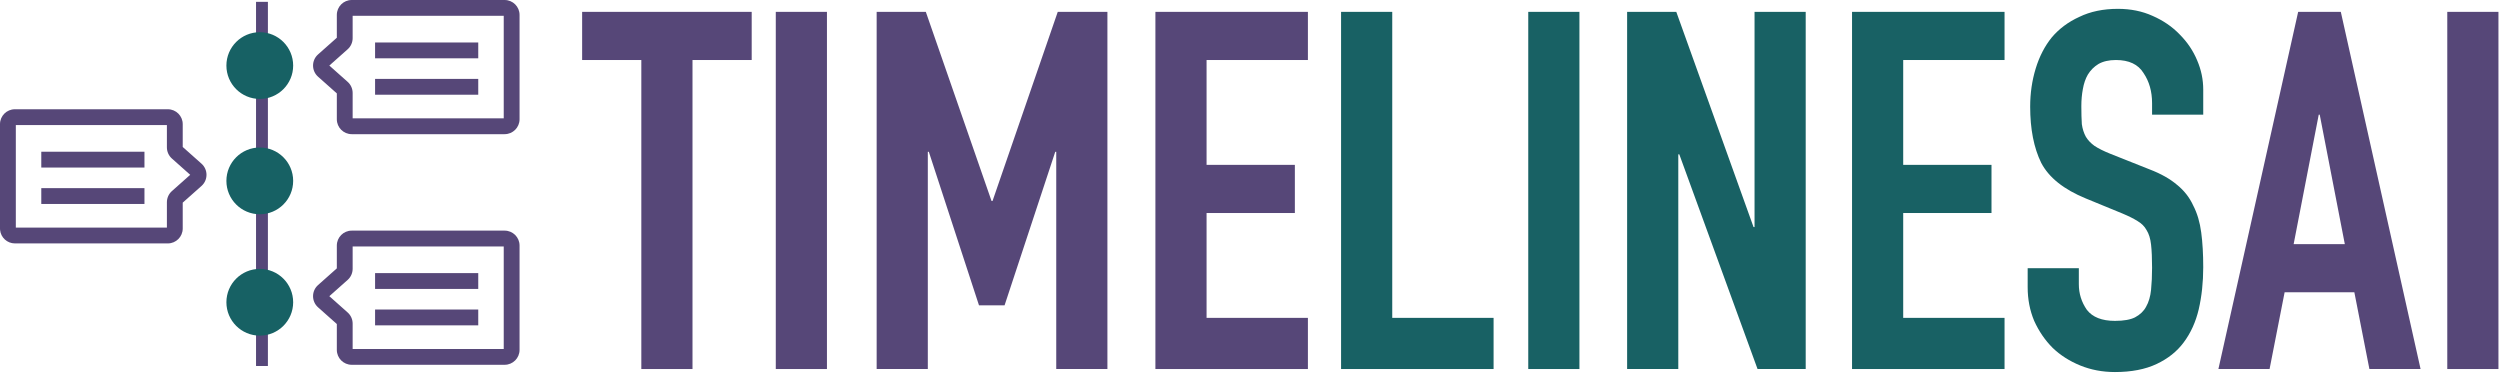 <svg width="316" height="48" viewBox="0 0 316 48" fill="none" xmlns="http://www.w3.org/2000/svg">
<path d="M293.214 14.497H293.088L289.917 30.857H296.385L293.214 14.497ZM290.488 1.499H295.878L305.96 46.645H299.492L297.59 36.944H288.776L286.874 46.645H280.406L290.488 1.499Z" fill="#564778"/>
<path d="M309.336 1.499H315.804V46.645H309.336V1.499Z" fill="#564778"/>
<path d="M169.512 1.499H175.98V40.178H188.789V46.645H169.512V1.499Z" fill="#186164"/>
<path d="M193.172 1.499H199.64V46.645H193.172V1.499Z" fill="#186164"/>
<path d="M205.668 1.499H211.883L221.647 28.701H221.774V1.499H228.241V46.645H222.154L212.262 19.506H212.136V46.645H205.668V1.499Z" fill="#186164"/>
<path d="M234.098 1.499H253.374V7.586H240.565V20.838H251.725V26.925H240.565V40.178H253.374V46.645H234.098V1.499Z" fill="#186164"/>
<path d="M278.489 14.497H272.022V13.039C272.022 11.559 271.662 10.291 270.944 9.234C270.267 8.135 269.105 7.586 267.457 7.586C266.569 7.586 265.829 7.755 265.237 8.093C264.687 8.431 264.244 8.875 263.906 9.425C263.61 9.932 263.398 10.545 263.272 11.264C263.144 11.94 263.082 12.658 263.082 13.419C263.082 14.307 263.103 15.068 263.144 15.702C263.229 16.294 263.398 16.822 263.652 17.287C263.906 17.71 264.265 18.09 264.73 18.429C265.237 18.767 265.913 19.105 266.759 19.443L271.705 21.409C273.142 21.958 274.304 22.614 275.192 23.375C276.08 24.093 276.756 24.96 277.221 25.974C277.728 26.947 278.067 28.088 278.236 29.398C278.405 30.666 278.489 32.125 278.489 33.773C278.489 35.676 278.299 37.451 277.919 39.1C277.539 40.706 276.904 42.101 276.016 43.285C275.171 44.426 274.03 45.335 272.593 46.011C271.155 46.688 269.401 47.026 267.329 47.026C265.765 47.026 264.308 46.751 262.954 46.202C261.602 45.652 260.439 44.912 259.467 43.982C258.495 43.01 257.713 41.869 257.121 40.558C256.571 39.248 256.297 37.832 256.297 36.31V33.9H262.765V35.929C262.765 37.113 263.103 38.191 263.779 39.163C264.498 40.093 265.681 40.558 267.329 40.558C268.429 40.558 269.274 40.41 269.866 40.114C270.5 39.776 270.965 39.332 271.261 38.783C271.599 38.191 271.811 37.472 271.895 36.627C271.98 35.781 272.022 34.851 272.022 33.837C272.022 32.653 271.98 31.681 271.895 30.92C271.811 30.159 271.621 29.546 271.324 29.081C271.071 28.616 270.69 28.236 270.183 27.94C269.718 27.644 269.084 27.327 268.281 26.989L263.652 25.087C260.862 23.945 258.981 22.445 258.009 20.585C257.078 18.682 256.614 16.315 256.614 13.483C256.614 11.792 256.847 10.186 257.311 8.664C257.776 7.142 258.452 5.832 259.34 4.732C260.27 3.633 261.433 2.767 262.828 2.133C264.223 1.456 265.85 1.118 267.71 1.118C269.317 1.118 270.774 1.414 272.085 2.006C273.438 2.598 274.58 3.38 275.509 4.352C276.482 5.324 277.221 6.423 277.728 7.649C278.236 8.833 278.489 10.059 278.489 11.327V14.497Z" fill="#186164"/>
<path d="M81.064 7.586H73.582V1.499H95.014V7.586H87.532V46.645H81.064V7.586Z" fill="#564778"/>
<path d="M98.059 1.499H104.526V46.645H98.059V1.499Z" fill="#564778"/>
<path d="M110.809 1.499H117.023L125.33 25.404H125.456L133.7 1.499H139.977V46.645H133.509V19.189H133.383L126.978 38.592H123.744L117.404 19.189H117.276V46.645H110.809V1.499Z" fill="#564778"/>
<path d="M146.043 1.499H165.319V7.586H152.51V20.838H163.67V26.925H152.51V40.178H165.319V46.645H146.043V1.499Z" fill="#564778"/>
<path d="M44.575 14.959H63.672V2H44.575V4.821C44.575 5.36 44.344 5.873 43.942 6.23L41.628 8.287L43.942 10.345C44.344 10.702 44.575 11.215 44.575 11.754V14.959ZM65.672 15.074C65.671 16.115 64.827 16.959 63.786 16.959H44.46C43.419 16.959 42.575 16.115 42.575 15.074V11.805L40.203 9.696C39.359 8.946 39.359 7.629 40.203 6.879L42.575 4.771V1.885C42.575 0.844 43.419 0 44.46 0H63.786C64.827 0 65.671 0.844 65.672 1.885V15.074Z" fill="#564778"/>
<path d="M60.451 5.37V7.37H47.41V5.37H60.451Z" fill="#564778"/>
<path d="M60.451 9.973V11.973H47.41V9.973H60.451Z" fill="#564778"/>
<path d="M44.575 44.11H63.672V31.151H44.575V33.972C44.575 34.511 44.344 35.024 43.942 35.381L41.628 37.438L43.942 39.496C44.344 39.853 44.575 40.366 44.575 40.905V44.11ZM65.672 44.225C65.671 45.266 64.827 46.11 63.786 46.11H44.46C43.419 46.11 42.575 45.266 42.575 44.225V40.956L40.203 38.847C39.359 38.097 39.359 36.78 40.203 36.03L42.575 33.921V31.036C42.575 29.995 43.419 29.151 44.46 29.151H63.786C64.827 29.151 65.671 29.995 65.672 31.036V44.225Z" fill="#564778"/>
<path d="M60.451 34.521V36.521H47.41V34.521H60.451Z" fill="#564778"/>
<path d="M60.451 39.124V41.124H47.41V39.124H60.451Z" fill="#564778"/>
<path d="M2 28.768H21.096V25.562C21.096 25.024 21.326 24.511 21.729 24.153L24.042 22.096L21.729 20.039C21.326 19.681 21.096 19.168 21.096 18.63V15.809H2V28.768ZM23.096 18.578L25.469 20.688C26.312 21.437 26.312 22.755 25.469 23.505L23.096 25.614V28.883C23.096 29.924 22.252 30.768 21.211 30.768H1.885C0.909 30.767 0.106 30.026 0.01 29.075L0 28.883V15.693C0 14.652 0.844 13.809 1.885 13.809H21.211C22.252 13.809 23.096 14.652 23.096 15.693V18.578Z" fill="#564778"/>
<path d="M18.26 19.178V21.178H5.219V19.178H18.26Z" fill="#564778"/>
<path d="M18.26 23.781V25.781H5.219V23.781H18.26Z" fill="#564778"/>
<path d="M33.863 0.233V46.261H32.363V0.233H33.863Z" fill="#564779"/>
<path d="M32.836 12.507C35.167 12.507 37.056 10.618 37.056 8.288C37.056 5.958 35.167 4.069 32.836 4.069C30.506 4.069 28.617 5.958 28.617 8.288C28.617 10.618 30.506 12.507 32.836 12.507Z" fill="#176164"/>
<path d="M32.836 27.082C35.167 27.082 37.056 25.194 37.056 22.863C37.056 20.533 35.167 18.644 32.836 18.644C30.506 18.644 28.617 20.533 28.617 22.863C28.617 25.194 30.506 27.082 32.836 27.082Z" fill="#176164"/>
<path d="M32.836 42.425C35.167 42.425 37.056 40.536 37.056 38.206C37.056 35.876 35.167 33.987 32.836 33.987C30.506 33.987 28.617 35.876 28.617 38.206C28.617 40.536 30.506 42.425 32.836 42.425Z" fill="#176164"/>
</svg>
